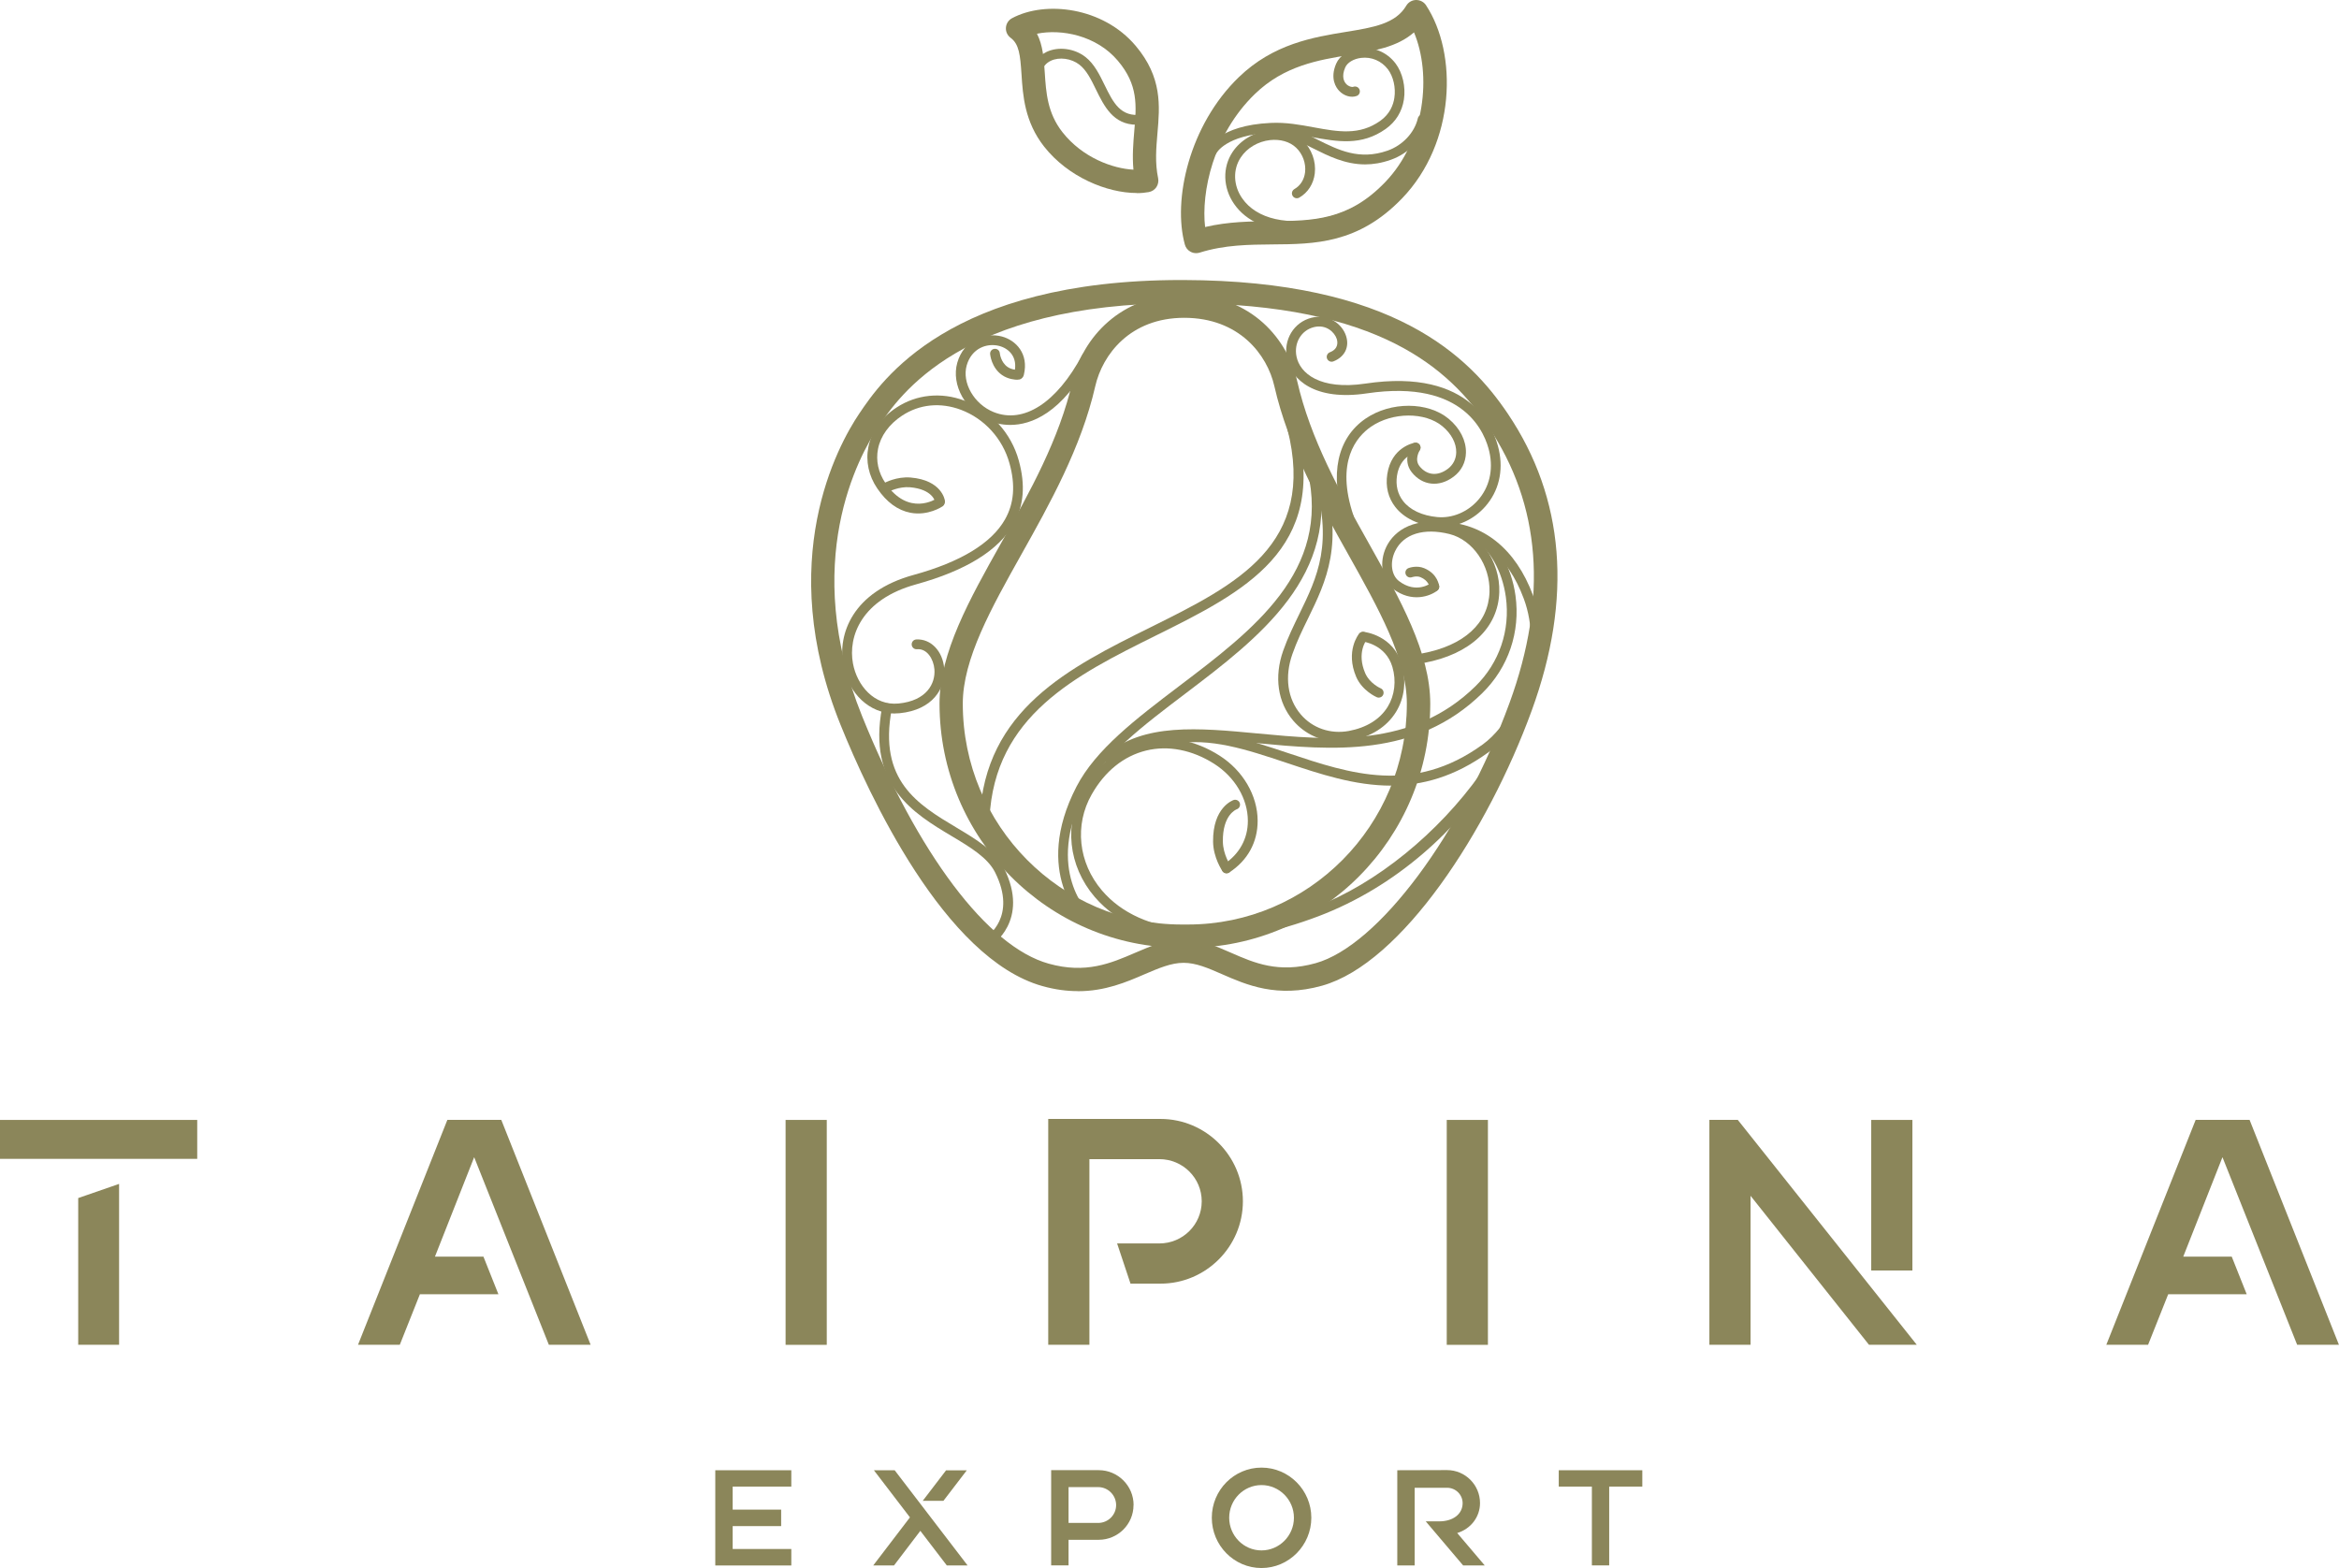 <?xml version="1.0" encoding="UTF-8"?> <svg xmlns="http://www.w3.org/2000/svg" id="uuid-4c8200ea-9e5d-4e1d-981c-34fbf1cfccb5" data-name="Layer 1" viewBox="0 0 310.72 208.31"><path d="m160.99,20.75c-.09,0-.18-.02-.26-.06-.32-.14-.47-.52-.33-.84.06-.13,1.45-3.2,8.4-3.52,2.03-.1,3.92.25,5.75.59,3.23.59,6.02,1.1,8.8-.86,1.31-.92,1.75-2.17,1.88-3.05.21-1.35-.13-2.85-.86-3.81-.85-1.11-2.18-1.68-3.55-1.51-1,.12-1.84.62-2.12,1.28-.53,1.22-.14,1.9.14,2.19.31.33.73.44.94.37.34-.12.71.05.83.39.12.34-.05.71-.39.83-.74.27-1.68,0-2.33-.69-.4-.42-1.24-1.63-.39-3.6.47-1.09,1.68-1.87,3.15-2.05,1.84-.22,3.61.53,4.74,2.02.93,1.23,1.37,3.11,1.11,4.79-.25,1.62-1.09,2.97-2.42,3.91-3.22,2.28-6.41,1.69-9.78,1.08-1.76-.32-3.6-.66-5.46-.57-6.04.28-7.26,2.72-7.27,2.75-.11.24-.35.38-.59.38Z" style="fill: #8b865a;"></path><path d="m172.11,30.68c-3.63,0-6.55-1.24-8.17-3.59-1.49-2.15-1.56-4.86-.2-6.9,1.05-1.57,2.85-2.64,4.82-2.87,1.74-.2,3.39.29,4.51,1.35,1.17,1.1,1.78,2.77,1.59,4.37-.16,1.38-.91,2.55-2.06,3.21-.32.18-.71.07-.89-.24-.18-.31-.07-.71.24-.89.8-.46,1.3-1.25,1.42-2.23.14-1.19-.32-2.45-1.19-3.27-.84-.8-2.1-1.16-3.47-1.01-1.59.18-3.05,1.04-3.88,2.3-1.07,1.6-1,3.74.19,5.44,1.92,2.77,6.09,3.71,11.17,2.53,7.54-1.76,14.81-9.57,13.27-17.39-.07-.35.16-.69.51-.76.34-.07.69.16.76.51,1.73,8.78-6.12,17.01-14.25,18.9-1.53.36-2.99.53-4.35.53Z" style="fill: #8b865a;"></path><path d="m181.35,21.84c-2.66,0-4.87-1.11-6.89-2.12-1.9-.96-3.71-1.86-5.58-1.64-.33.03-.68-.21-.72-.57-.04-.36.21-.68.57-.72,2.26-.26,4.22.72,6.31,1.77,2.72,1.36,5.53,2.77,9.29,1.45,2-.7,3.58-2.39,4.02-4.29.08-.35.42-.56.78-.49.35.08.57.43.48.78-.55,2.36-2.41,4.36-4.86,5.22-1.22.43-2.35.61-3.41.61Z" style="fill: #8b865a;"></path><path d="m147.37,101.42c-.18,0-.36-.08-.49-.22-.23-.27-.21-.68.06-.92,4.92-4.27,12.3-3.58,20.12-2.84,9.65.91,20.57,1.94,28.95-6.28,3.17-3.11,4.64-7.44,4.03-11.86-.48-3.46-2.18-6.46-4.34-7.65-.32-.17-.43-.57-.26-.88.17-.32.57-.43.88-.26,2.51,1.38,4.47,4.76,5,8.61.67,4.83-.94,9.56-4.41,12.96-8.81,8.64-20.06,7.58-29.98,6.64-7.85-.74-14.64-1.38-19.14,2.53-.12.11-.27.16-.43.16Z" style="fill: #8b865a;"></path><path d="m159.92,124.84c-6.21,0-11.28-1.92-14.51-5.7-3.51-4.11-4.1-9.71-1.5-14.26,1.94-3.39,4.72-5.61,8.04-6.43,3.27-.81,6.85-.12,10.07,1.94,3.1,1.98,5.04,5.29,5.05,8.64.01,2.85-1.33,5.29-3.78,6.88-.3.19-.7.11-.9-.19-.2-.3-.11-.7.19-.9,2.06-1.34,3.2-3.4,3.19-5.79-.01-2.91-1.72-5.8-4.46-7.55-2.91-1.86-6.13-2.49-9.06-1.77-2.97.73-5.47,2.74-7.22,5.82-2.32,4.06-1.79,9.08,1.36,12.77,5.23,6.12,15.8,6.94,28.29,2.21,16.44-6.23,32.85-27.22,27.75-40.96-2.13-5.73-5.92-8.82-10.96-8.92-.36,0-.64-.3-.64-.66,0-.36.34-.62.66-.64,5.54.11,9.86,3.58,12.16,9.76,4.57,12.3-7.94,34.83-28.5,42.63-5.51,2.09-10.68,3.12-15.24,3.12Z" style="fill: #8b865a;"></path><path d="m151,16.57c-3.12,0-4.33-2.48-5.41-4.68-.64-1.32-1.25-2.56-2.2-3.3-1.07-.83-2.66-1.05-3.79-.52-.57.27-1.27.85-1.31,2.06-.01.36-.27.63-.67.63-.36-.01-.64-.31-.63-.67.05-1.44.79-2.6,2.05-3.2,1.57-.74,3.69-.46,5.14.67,1.19.92,1.89,2.37,2.57,3.76,1.13,2.3,2.1,4.3,4.97,3.9.35-.05.68.2.73.56.05.35-.2.68-.56.73-.32.04-.62.06-.9.06Z" style="fill: #8b865a;"></path><path d="m184.78,104.37c-4.82,0-9.43-1.54-13.97-3.06-5.19-1.73-10.1-3.37-14.9-2.46-.34.07-.69-.16-.76-.52-.07-.35.16-.69.52-.76,5.13-.97,10.19.72,15.55,2.51,8.12,2.71,16.51,5.52,25.75-1.18,3.34-2.42,5.6-7.39,6.37-11.24.07-.35.4-.58.76-.51.35.07.58.41.51.76-.82,4.1-3.26,9.41-6.88,12.03-4.52,3.28-8.81,4.41-12.95,4.41Z" style="fill: #8b865a;"></path><path d="m177.86,98.52c-2.33,0-4.51-.98-6.05-2.77-2.08-2.43-2.57-5.83-1.35-9.3.61-1.73,1.39-3.32,2.14-4.87,2.39-4.9,4.65-9.53,1.79-18.4-.11-.34.08-.71.42-.82.34-.11.71.08.82.42,3.02,9.36.54,14.45-1.86,19.37-.74,1.51-1.5,3.07-2.08,4.73-1.07,3.03-.66,5.96,1.11,8.03,1.56,1.83,3.94,2.64,6.37,2.2,2.36-.44,4.15-1.55,5.18-3.22.93-1.52,1.16-3.45.62-5.29-.89-3.02-3.91-3.37-3.94-3.37-.36-.04-.61-.36-.58-.71s.34-.61.71-.58c.16.02,3.92.45,5.05,4.3.64,2.2.37,4.51-.76,6.34-1.23,1.99-3.32,3.31-6.05,3.82-.52.1-1.04.14-1.55.14Z" style="fill: #8b865a;"></path><path d="m179.19,69.39c-.27,0-.52-.17-.61-.44-1.99-5.88-.96-10.74,2.83-13.34,3.33-2.28,8.28-2.27,11.04.03,1.5,1.25,2.33,2.89,2.29,4.51-.03,1.28-.61,2.41-1.63,3.17-1.91,1.45-4.15,1.21-5.57-.58-1.29-1.63-.09-3.55-.03-3.63.19-.3.6-.39.9-.19.3.19.39.59.2.89-.04.06-.75,1.23-.04,2.12.98,1.23,2.42,1.37,3.77.35.7-.53,1.09-1.3,1.11-2.17.03-1.22-.64-2.49-1.83-3.48-2.3-1.92-6.64-1.9-9.48.05-1.92,1.32-4.78,4.61-2.33,11.85.12.34-.07.71-.41.82-.07.02-.14.03-.21.03Z" style="fill: #8b865a;"></path><path d="m191.46,70.01c-.22,0-.44-.01-.67-.03-2.35-.22-4.28-1.15-5.43-2.62-.95-1.22-1.32-2.72-1.07-4.36.55-3.62,3.52-4.16,3.65-4.18.36-.07.69.18.75.53.06.35-.18.68-.53.75h0c-.09.02-2.17.43-2.58,3.1-.19,1.27.09,2.43.81,3.36.92,1.19,2.53,1.94,4.53,2.13,1.98.19,4.01-.65,5.41-2.23,1.51-1.71,2.06-3.98,1.53-6.4-.51-2.33-3.18-9.76-16.29-7.8-6.93,1.04-10.05-1.85-10.61-4.64-.5-2.49.91-4.81,3.27-5.41,2.21-.56,4.07.8,4.59,2.43.47,1.47-.19,2.79-1.69,3.37-.33.13-.71-.04-.84-.37-.13-.33.04-.71.37-.84,1.19-.46,1.04-1.39.92-1.77-.29-.9-1.42-1.98-3.04-1.57-1.68.42-2.67,2.1-2.31,3.89.44,2.23,3.11,4.51,9.14,3.61,14.23-2.13,17.18,6.2,17.75,8.81.62,2.83-.03,5.51-1.82,7.53-1.52,1.72-3.66,2.7-5.84,2.7Z" style="fill: #8b865a;"></path><path d="m134.21,56.45c-1.22,0-2.16-.29-2.7-.51-3.24-1.31-5.18-4.79-4.34-7.76.87-3.04,3.69-4.06,5.91-3.48,1.89.5,3.61,2.31,2.93,5.1-.08.35-.44.56-.78.48-.35-.08-.56-.43-.48-.78.51-2.09-.76-3.21-2-3.54-1.66-.43-3.68.31-4.33,2.58-.66,2.31.98,5.15,3.57,6.2,3.98,1.61,8.38-1.22,11.77-7.58.17-.32.56-.43.88-.27.32.17.44.56.27.88-3.84,7.19-7.96,8.68-10.71,8.68Z" style="fill: #8b865a;"></path><path d="m144.38,122.58c-.16,0-.31-.06-.44-.17-.07-.06-6.87-6.41-.94-17.9,2.56-4.96,7.95-9.04,13.65-13.37,9.91-7.51,20.16-15.28,17.05-28.6-.08-.35.14-.7.48-.78.35-.08.7.14.78.48,3.3,14.15-7.77,22.53-17.53,29.93-5.58,4.23-10.85,8.23-13.28,12.93-5.48,10.61.59,16.28.65,16.34.27.24.29.65.05.92-.13.14-.3.21-.48.21Z" style="fill: #8b865a;"></path><path d="m131.29,125.73c-.22,0-.43-.11-.55-.31-.19-.3-.09-.7.21-.89.17-.11,4.2-2.72,1.25-8.62-.98-1.97-3.32-3.37-5.8-4.85-4.99-2.98-11.19-6.69-9.22-17.09.07-.35.41-.58.76-.52.35.07.58.41.52.76-1.8,9.51,3.49,12.68,8.61,15.74,2.64,1.58,5.14,3.08,6.3,5.38,3.5,7-1.68,10.28-1.73,10.31-.11.06-.22.1-.34.1Z" style="fill: #8b865a;"></path><path d="m130.8,109.36s-.02,0-.03,0c-.36-.02-.63-.32-.62-.68.68-14.42,11.89-19.99,22.74-25.37,11.34-5.63,22.04-10.94,18.13-26.32-.09-.35.12-.7.47-.79.35-.08.7.12.79.47,4.17,16.39-6.99,21.94-18.81,27.8-10.51,5.22-21.37,10.61-22.02,24.27-.02.35-.3.62-.65.62Z" style="fill: #8b865a;"></path><path d="m118.86,94.79c-3.31,0-6.13-2.59-6.83-6.4-.77-4.14,1.21-9.78,9.33-12.01,6.26-1.72,10.35-4.21,12.15-7.38,1.2-2.12,1.4-4.56.59-7.46-.91-3.27-3.32-5.92-6.45-7.1-2.72-1.02-5.5-.75-7.82.78-1.71,1.13-2.85,2.69-3.19,4.41-.31,1.55.04,3.16.98,4.54,3.07,4.51,6.71,2.13,6.86,2.03.29-.2.7-.13.9.17.2.29.13.7-.17.9-.08.05-1.92,1.29-4.26.85-1.68-.32-3.17-1.4-4.41-3.23-1.14-1.67-1.56-3.63-1.18-5.52.41-2.06,1.74-3.93,3.75-5.24,2.64-1.73,5.92-2.07,8.99-.91,3.52,1.32,6.23,4.3,7.24,7.97.9,3.25.67,6.01-.71,8.45-1.98,3.48-6.33,6.17-12.93,7.99-7.27,2-9.06,6.92-8.39,10.52.54,2.89,2.8,5.64,6.06,5.31,3.75-.37,4.91-2.68,4.76-4.54-.11-1.36-.98-2.8-2.33-2.67-.35.03-.67-.25-.69-.61-.02-.36.25-.67.61-.69,1.93-.11,3.52,1.54,3.71,3.86.21,2.64-1.53,5.5-5.92,5.94-.21.02-.42.03-.63.03Z" style="fill: #8b865a;"></path><g><path d="m97.33,197.49v3.06h6.44v2.19h-6.44v3.04h7.79v2.19h-10.1v-12.65h10.1v2.17h-7.79Z" style="fill: #8b865a;"></path><path d="m128.54,207.97h-2.76l-3.52-4.6-3.5,4.6h-2.76l4.88-6.39-4.79-6.26h2.76l9.69,12.65Zm-3.21-8.59h-2.75l3.1-4.05h2.75l-3.1,4.05Z" style="fill: #8b865a;"></path><path d="m150.58,199.95c0,2.55-2.08,4.61-4.63,4.61h-4v3.4h-2.31v-12.65h6.32c2.55,0,4.63,2.08,4.63,4.63Zm-2.31,0c0-1.3-1.06-2.39-2.39-2.39h-3.93v4.76h3.93c1.33,0,2.39-1.07,2.39-2.37Z" style="fill: #8b865a;"></path><path d="m174.2,201.63c0,3.67-2.98,6.68-6.62,6.68s-6.6-3-6.6-6.68,2.96-6.66,6.6-6.66,6.62,2.99,6.62,6.66Zm-2.31,0c0-2.39-1.94-4.34-4.31-4.34s-4.29,1.95-4.29,4.34,1.92,4.34,4.29,4.34,4.31-1.95,4.31-4.34Z" style="fill: #8b865a;"></path><path d="m187.93,197.64v10.33h-2.31v-12.65l6.59-.02h.02c2.42,0,4.38,1.97,4.38,4.38,0,1.86-1.24,3.44-3.03,3.98l3.66,4.31h-2.87l-4.97-5.86h1.78c1.88,0,3.12-.99,3.12-2.42,0-1.12-.92-2.04-2.06-2.04h-4.29Z" style="fill: #8b865a;"></path><path d="m218.17,195.32v2.17h-4.4v10.47h-2.3v-10.47h-4.4v-2.17h11.09Z" style="fill: #8b865a;"></path></g><g><path d="m62.99,153.73l-5.21,13.21h6.44l1.99,5h-10.43l-2.67,6.71h-5.55l11.87-29.88h7.16l11.87,29.88h-5.55l-9.92-24.92Z" style="fill: #8b865a;"></path><path d="m0,153.95v-5.17h26.2v5.17H0Zm10.39,5.21l5.43-1.88v21.37h-5.43v-19.49Z" style="fill: #8b865a;"></path><path d="m104.36,148.78h5.47v29.88h-5.47v-29.88Z" style="fill: #8b865a;"></path><path d="m165.11,159.59c0,6.03-4.92,10.94-10.94,10.94h-3.99l-1.78-5.34h5.6c3.14,0,5.64-2.52,5.64-5.6s-2.5-5.6-5.64-5.6h-9.28v24.66h-5.47v-30h14.92c6.02,0,10.94,4.92,10.94,10.94Z" style="fill: #8b865a;"></path><path d="m192.19,148.78h5.47v29.88h-5.47v-29.88Z" style="fill: #8b865a;"></path><path d="m254.64,178.65h-6.36l-15.73-19.79v19.79h-5.47v-29.88h3.77l23.78,29.88Zm-6.06-9.87v-20h5.47v20h-5.47Z" style="fill: #8b865a;"></path><path d="m295.24,153.73l-5.21,13.21h6.44l1.99,5h-10.43l-2.67,6.71h-5.55l11.87-29.88h7.16l11.87,29.88h-5.55l-9.92-24.92Z" style="fill: #8b865a;"></path></g><path d="m143.19,131.67c-1.44,0-3-.19-4.71-.67-13.02-3.64-23.1-25.49-26.82-34.71-8.82-21.83-.34-37.15,2.47-41.32,2.96-4.4,11.97-17.77,42.79-17.77h.26c27.98.07,38.01,10.17,43.13,17.77,7.55,11.23,8.62,24.5,3.16,39.45-5.81,15.92-17.25,33.57-27.85,36.53-5.97,1.67-10.04-.11-13.3-1.54-1.85-.81-3.44-1.5-5.09-1.5s-3.29.71-5.19,1.52c-2.4,1.04-5.23,2.25-8.83,2.25Zm13.72-91.39c-29.18,0-37.49,12.34-40.22,16.41-2.59,3.86-10.42,18.02-2.17,38.44,7.41,18.33,16.67,30.63,24.79,32.89,4.93,1.38,8.26-.05,11.48-1.44,2.12-.91,4.13-1.78,6.41-1.78s4.25.86,6.33,1.77c3.1,1.36,6.31,2.76,11.23,1.39,8.34-2.32,19.42-17.21,25.78-34.61,5.1-13.97,4.15-26.3-2.82-36.66-5.12-7.6-14.36-16.34-40.57-16.41h-.25Z" style="fill: #8b865a;"></path><path d="m158.89,33.63c-.26,0-.51-.06-.74-.19-.37-.2-.64-.54-.75-.95-1.64-5.94.59-15.88,7.16-22.23,4.6-4.45,9.93-5.32,14.22-6.02,3.69-.6,6.61-1.08,8.03-3.48.27-.46.76-.75,1.3-.76.54,0,1.04.25,1.33.7,4.22,6.42,3.94,18.26-3.19,25.66-5.8,6.02-11.6,6.07-17.22,6.11-3.11.03-6.34.05-9.66,1.09-.15.05-.31.07-.46.07Zm28.95-29.33c-2.23,1.96-5.33,2.47-8.58,3-4.06.66-8.66,1.41-12.56,5.19-5.57,5.39-7.14,13.11-6.61,17.67,3.13-.73,6.05-.75,8.89-.78,5.43-.04,10.12-.08,15.02-5.17,5.36-5.56,6.19-14.31,3.84-19.91Z" style="fill: #8b865a;"></path><path d="m150.99,25.64c-3.89,0-9.08-2.09-12.29-6.17-2.59-3.3-2.82-6.8-3-9.61-.17-2.53-.31-4-1.45-4.84-.43-.32-.66-.83-.62-1.35.04-.53.34-1,.81-1.25,4.43-2.38,12.09-1.48,16.43,3.67,3.53,4.19,3.21,7.96,2.89,11.61-.17,2.01-.34,3.91.09,5.98.08.41,0,.83-.23,1.18-.23.35-.6.58-1.01.66-.51.09-1.05.14-1.62.14Zm-13.23-21.15c.79,1.54.91,3.37,1.03,5.17.17,2.63.35,5.36,2.35,7.9,2.67,3.4,6.7,4.84,9.43,4.98-.17-1.84-.02-3.56.11-5.12.3-3.43.53-6.14-2.18-9.35-2.87-3.4-7.55-4.25-10.75-3.59Z" style="fill: #8b865a;"></path><path d="m157.82,125.91h-.83c-17.74,0-32.18-14.55-32.18-32.43,0-6.75,3.97-13.84,8.18-21.33,3.81-6.79,7.74-13.8,9.5-21.53,1.3-5.72,6.4-11.49,14.83-11.49,9.14,0,13.79,6.19,15,11.49h0c1.76,7.73,5.7,14.75,9.5,21.53,4.2,7.5,8.18,14.58,8.18,21.33,0,17.88-14.44,32.43-32.18,32.43Zm-.5-83.69c-7.19,0-10.86,4.89-11.82,9.08-1.86,8.16-6.09,15.71-9.82,22.36-4,7.14-7.78,13.88-7.78,19.82,0,16.18,13.05,29.34,29.08,29.34h.83c16.04,0,29.08-13.16,29.08-29.34,0-5.95-3.78-12.68-7.78-19.82-3.73-6.65-7.96-14.19-9.82-22.36h0c-.95-4.19-4.67-9.08-11.98-9.08Z" style="fill: #8b865a;"></path><path d="m189.07,88.09c-.31,0-.58-.22-.64-.53-.06-.35.17-.69.52-.76,5.54-1.04,8.79-4.01,8.92-8.16.11-3.53-2.22-6.91-5.3-7.69-3.43-.86-6.14-.02-7.24,2.27-.72,1.49-.5,3.2.51,3.97,2.3,1.76,4.23.3,4.31.24.28-.22.69-.17.91.11.22.28.17.68-.11.91-.95.75-3.41,1.67-5.9-.23-1.49-1.14-1.87-3.53-.89-5.57,1.07-2.23,3.92-4.17,8.73-2.96,3.65.92,6.41,4.87,6.28,8.98-.15,4.74-3.87,8.25-9.98,9.39-.04,0-.08.01-.12.01Z" style="fill: #8b865a;"></path><path d="m124.88,67.25c-.32,0-.59-.23-.64-.55-.02-.09-.35-1.71-3.37-1.97-1.46-.11-2.77.57-2.78.58-.32.17-.71.05-.88-.26-.17-.31-.06-.71.26-.88.07-.04,1.65-.89,3.51-.73,4.12.35,4.53,2.96,4.54,3.07.05.35-.2.68-.55.73-.03,0-.06,0-.09,0Z" style="fill: #8b865a;"></path><path d="m162.93,116.01c-.21,0-.41-.1-.53-.28-.05-.07-1.23-1.79-1.25-3.92-.05-4.55,2.62-5.49,2.73-5.53.34-.11.71.07.82.41.11.34-.07.7-.4.82-.1.03-1.9.76-1.85,4.29.02,1.73,1.01,3.19,1.02,3.2.2.29.13.7-.16.9-.11.08-.24.11-.37.11Z" style="fill: #8b865a;"></path><path d="m183.17,92.68c-.09,0-.17-.02-.26-.05-.08-.03-1.95-.86-2.75-2.71-1.46-3.43.32-5.65.39-5.74.23-.28.64-.31.91-.09.28.23.32.63.09.91-.06.07-1.34,1.74-.2,4.41.59,1.39,2.05,2.03,2.06,2.03.33.14.48.52.34.85-.1.25-.35.39-.6.39Z" style="fill: #8b865a;"></path><path d="m190.54,78.57c-.33,0-.62-.25-.65-.59,0-.05-.12-.86-1.18-1.3-.53-.22-1.13,0-1.14,0-.33.12-.71-.05-.83-.38-.13-.33.04-.71.37-.83.11-.04,1.11-.4,2.1.02,1.83.77,1.96,2.33,1.97,2.39.03.36-.24.67-.6.69-.02,0-.03,0-.05,0Z" style="fill: #8b865a;"></path><path d="m135.19,50.45c-.34,0-1.27-.06-2.08-.63-1.41-.98-1.57-2.7-1.58-2.78-.03-.36.23-.67.59-.7.37-.03.67.23.7.59,0,.03.13,1.2,1.03,1.82.6.42,1.39.39,1.4.39.35-.02.66.26.68.61.02.36-.25.66-.61.68-.02,0-.06,0-.12,0Z" style="fill: #8b865a;"></path></svg> 